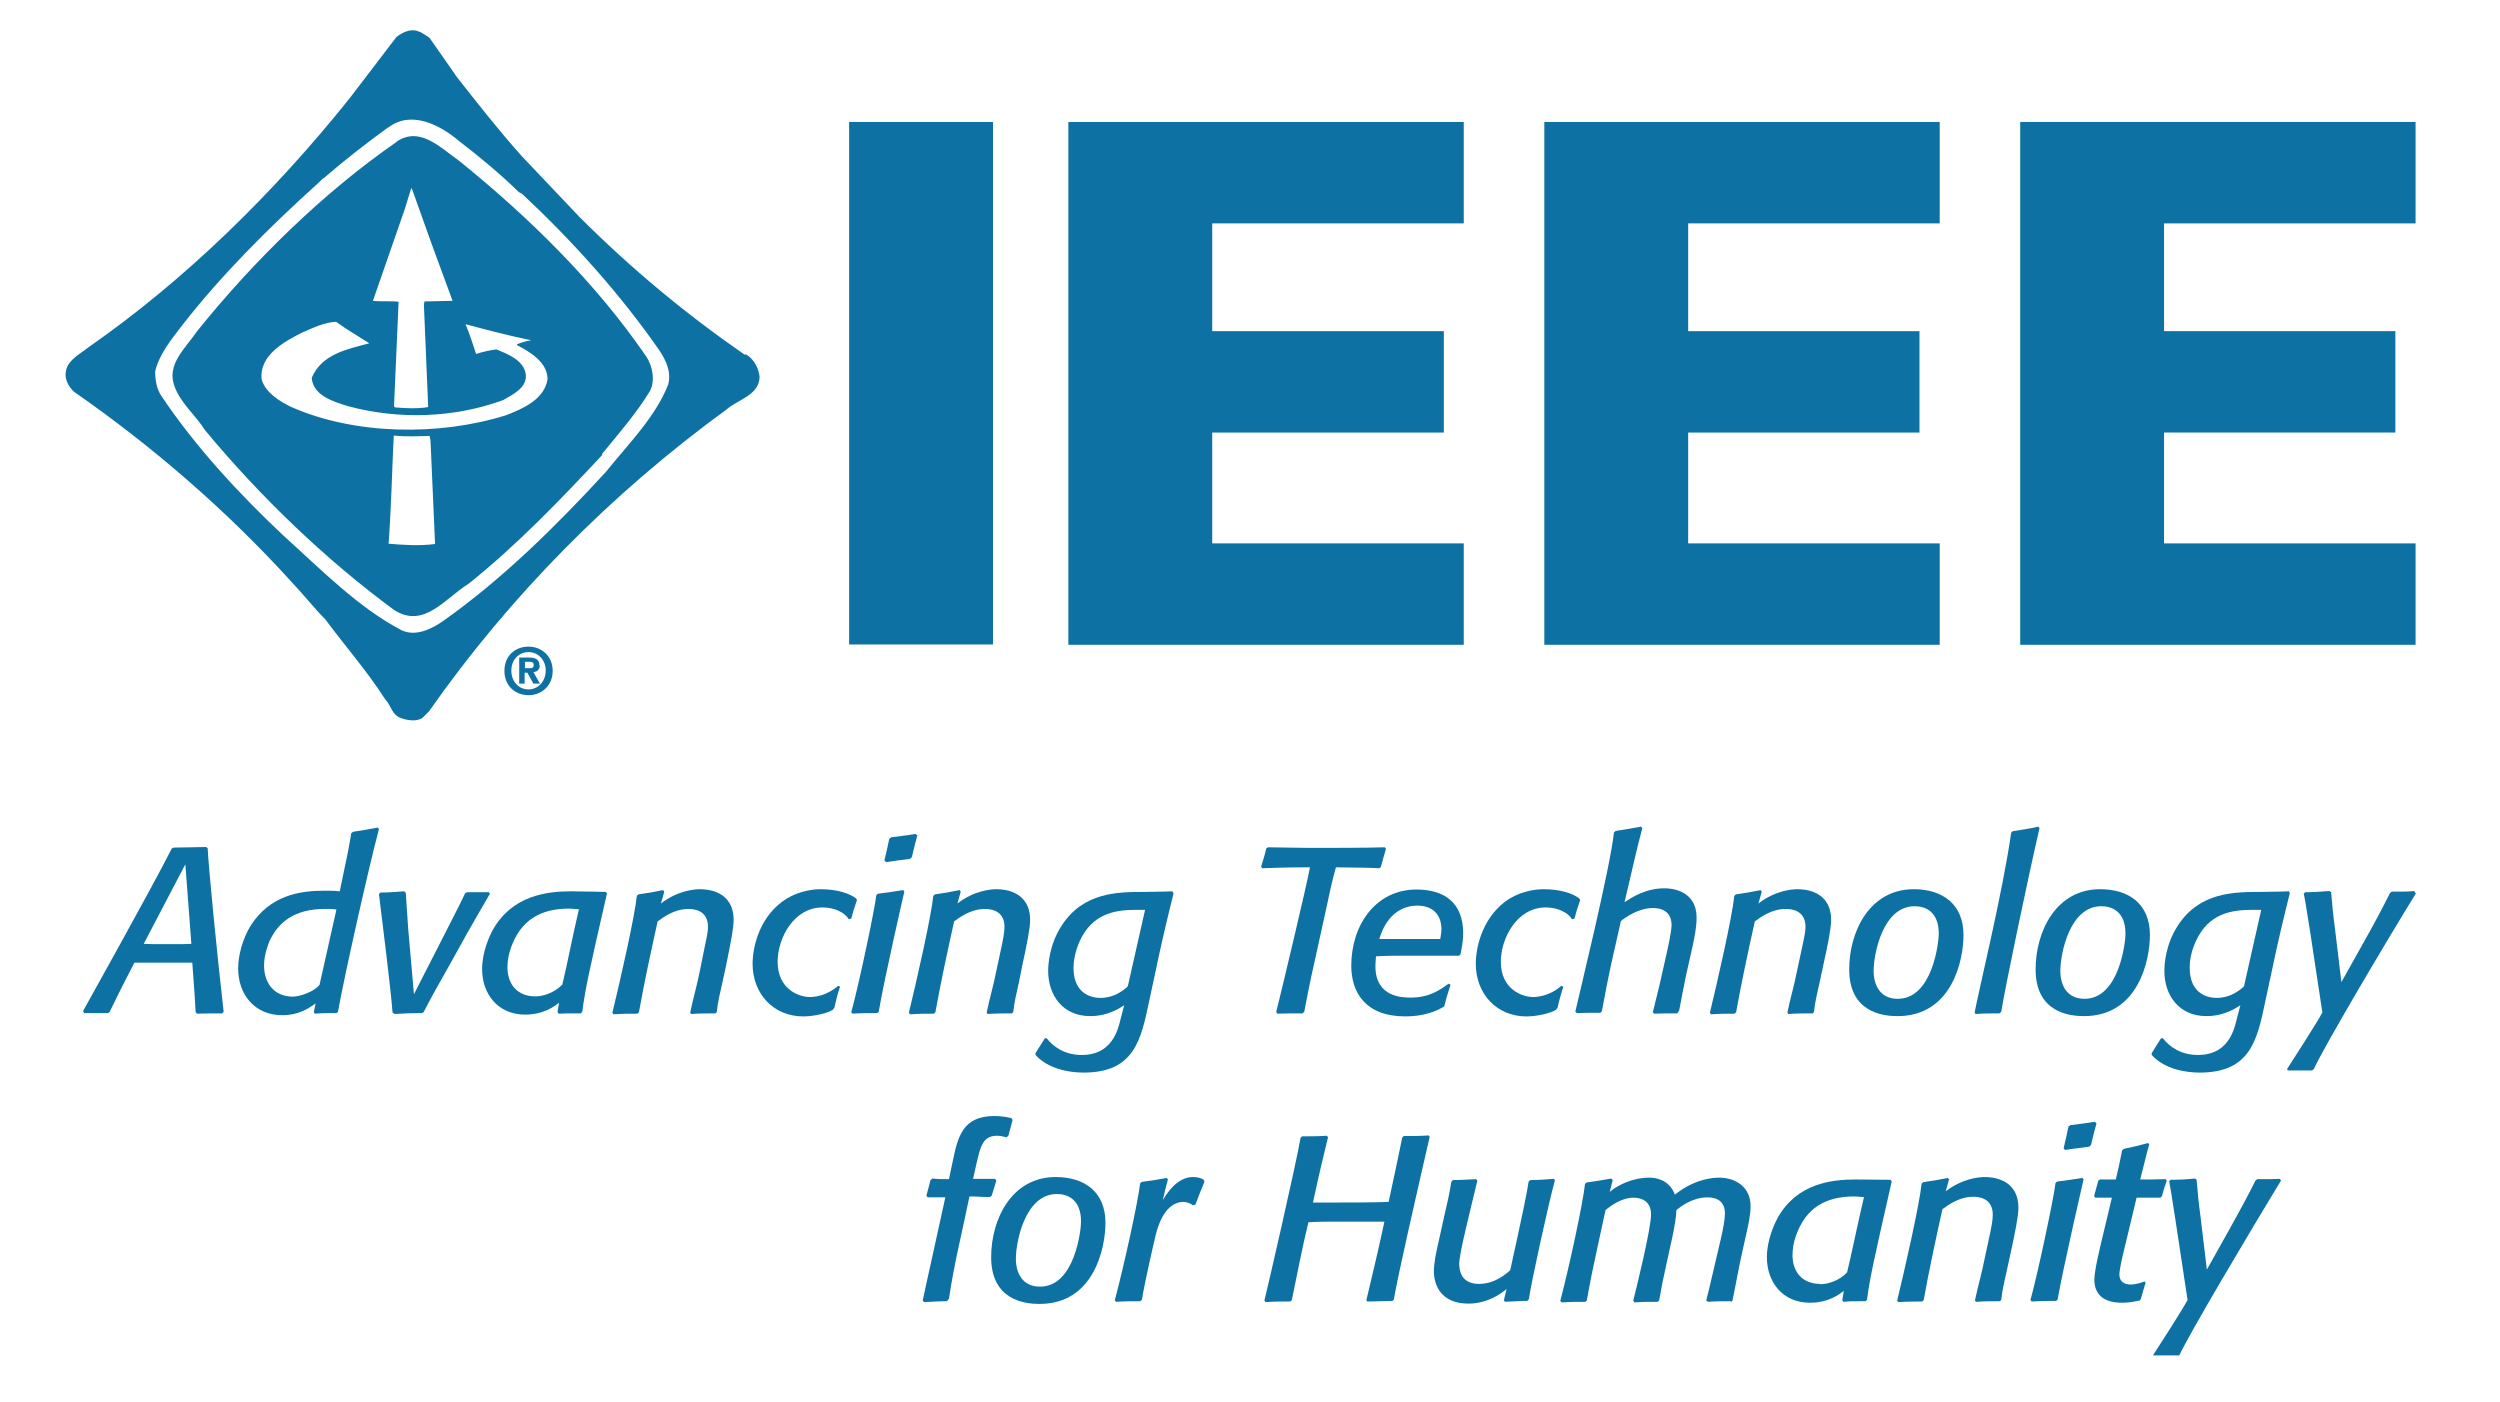 <svg width="82" height="46" viewBox="0 0 82 46" fill="none" xmlns="http://www.w3.org/2000/svg">
<g clip-path="url(#clip0_3410_124)">
<path d="M7.276 33.239C6.97 33.239 6.762 33.239 6.465 33.249L6.416 33.199C6.396 32.85 6.386 32.592 6.356 32.243L6.307 31.576C6.119 31.576 5.743 31.576 5.555 31.576H5.14C4.932 31.576 4.734 31.576 4.408 31.576L4.111 32.153C3.933 32.502 3.804 32.761 3.636 33.109L3.606 33.179L3.547 33.229C3.26 33.229 3.053 33.229 2.756 33.229L2.726 33.159C2.865 32.9 4.922 29.235 5.634 27.831L5.694 27.801C6.089 27.801 6.475 27.782 6.762 27.782L6.811 27.821C6.841 28.469 7.128 31.377 7.336 33.189L7.286 33.239H7.276ZM6.079 28.349L4.714 30.958C4.902 30.968 5.071 30.968 5.229 30.968H5.753C5.951 30.968 6.089 30.968 6.277 30.958L6.079 28.349Z" fill="#0D71A3"/>
<path d="M11.035 33.228C10.768 33.228 10.59 33.228 10.323 33.248L10.293 33.198L10.353 32.91C10.105 33.089 9.789 33.298 9.255 33.298C8.345 33.298 7.811 32.611 7.811 31.764C7.811 31.346 7.959 30.788 8.216 30.37C8.859 29.354 9.858 29.215 10.63 29.215C10.818 29.215 10.956 29.215 11.144 29.235C11.411 27.98 11.461 27.711 11.52 27.333L11.579 27.283C11.886 27.233 12.094 27.203 12.391 27.144L12.43 27.193C12.084 28.488 11.283 32.073 11.085 33.188L11.025 33.238L11.035 33.228ZM11.016 29.832C10.956 29.812 10.828 29.812 10.669 29.812C9.631 29.812 9.126 30.27 8.849 30.848C8.8 30.968 8.661 31.306 8.661 31.665C8.661 32.232 8.978 32.69 9.611 32.69C9.799 32.69 10.284 32.551 10.481 32.302L11.035 29.832H11.016Z" fill="#0D71A3"/>
<path d="M13.825 33.229C13.498 33.229 13.271 33.239 12.944 33.259L12.875 33.209C12.825 32.492 12.529 30.142 12.43 29.325L12.479 29.275C12.766 29.275 12.974 29.255 13.261 29.235L13.31 29.285C13.34 29.723 13.36 30.032 13.389 30.47L13.577 32.611C14.863 30.092 15.031 29.773 15.259 29.295L15.328 29.265H15.615C15.763 29.265 15.872 29.265 16.03 29.265L16.07 29.315C15.842 29.713 15.556 30.191 15.318 30.62L14.675 31.775C14.398 32.263 14.151 32.701 13.894 33.199L13.825 33.239V33.229Z" fill="#0D71A3"/>
<path d="M19.038 33.239H18.84C18.652 33.239 18.514 33.239 18.326 33.249L18.287 33.199L18.336 32.89C17.98 33.179 17.594 33.279 17.228 33.279C16.328 33.279 15.813 32.601 15.813 31.785C15.813 31.217 16.061 30.689 16.17 30.49C16.803 29.375 17.93 29.235 18.732 29.235C19.088 29.235 19.869 29.255 19.869 29.255L19.909 29.305C19.286 32.014 19.197 32.452 19.098 33.189L19.048 33.239H19.038ZM17.564 32.681C17.802 32.681 18.178 32.572 18.445 32.293C18.633 31.506 18.781 30.699 18.989 29.823C18.9 29.823 18.781 29.803 18.662 29.803C17.93 29.803 17.189 30.032 16.813 30.948C16.763 31.058 16.644 31.366 16.644 31.725C16.644 32.273 16.961 32.681 17.555 32.681" fill="#0D71A3"/>
<path d="M23.45 33.239C23.163 33.239 22.965 33.239 22.668 33.259L22.639 33.209C22.747 32.692 22.856 32.353 22.955 31.845L23.133 30.969C23.153 30.849 23.222 30.61 23.222 30.401C23.222 29.834 22.728 29.814 22.579 29.814C22.114 29.814 21.748 30.092 21.57 30.222C21.353 31.208 21.135 32.204 20.957 33.2L20.907 33.249C20.621 33.249 20.423 33.249 20.126 33.269L20.086 33.219C20.334 32.204 20.818 30.073 20.888 29.385L20.937 29.336C21.234 29.296 21.451 29.256 21.748 29.196L21.788 29.246L21.679 29.634C22.233 29.206 22.787 29.166 22.955 29.166C23.183 29.166 24.063 29.206 24.063 30.182C24.063 30.431 23.964 30.949 23.816 31.666L23.697 32.214C23.618 32.582 23.549 32.831 23.509 33.2L23.45 33.249V33.239Z" fill="#0D71A3"/>
<path d="M27.326 33.12C27.059 33.269 26.614 33.339 26.347 33.339C25.368 33.339 24.685 32.592 24.685 31.616C24.685 30.979 24.962 29.993 25.803 29.475C26.248 29.206 26.713 29.166 26.911 29.166C27.445 29.166 27.86 29.296 28.088 29.475L28.108 29.525C28.029 29.744 27.979 29.913 27.92 30.132L27.841 30.152C27.722 29.943 27.386 29.764 26.98 29.764C26.03 29.764 25.506 30.779 25.506 31.546C25.506 32.443 26.198 32.702 26.565 32.702C26.693 32.702 27.089 32.682 27.494 32.333L27.554 32.363C27.465 32.622 27.425 32.791 27.366 33.06L27.316 33.11L27.326 33.12Z" fill="#0D71A3"/>
<path d="M28.772 33.229C28.475 33.229 28.258 33.229 27.961 33.248L27.921 33.199C28.169 32.312 28.703 29.773 28.742 29.365L28.792 29.315C29.108 29.275 29.316 29.245 29.623 29.195L29.662 29.245C29.662 29.245 28.99 32.163 28.822 33.189L28.772 33.229ZM29.86 28.17C29.564 28.209 29.356 28.229 29.059 28.279L29.009 28.219C29.069 27.96 29.118 27.771 29.168 27.512L29.237 27.463C29.534 27.423 29.741 27.403 30.028 27.353L30.088 27.403C30.018 27.652 29.969 27.851 29.91 28.11L29.85 28.17H29.86Z" fill="#0D71A3"/>
<path d="M33.174 33.239C32.888 33.239 32.69 33.239 32.393 33.259L32.363 33.209C32.472 32.692 32.581 32.353 32.68 31.845L32.868 30.969C32.888 30.849 32.947 30.61 32.947 30.401C32.947 29.834 32.452 29.814 32.304 29.814C31.839 29.814 31.473 30.092 31.295 30.222C31.077 31.208 30.86 32.204 30.681 33.2L30.632 33.249C30.345 33.249 30.147 33.249 29.851 33.269L29.811 33.219C30.058 32.204 30.543 30.073 30.612 29.385L30.662 29.336C30.959 29.296 31.176 29.256 31.473 29.196L31.512 29.246L31.404 29.634C31.958 29.206 32.512 29.166 32.68 29.166C32.907 29.166 33.788 29.206 33.788 30.182C33.788 30.431 33.689 30.949 33.531 31.666L33.422 32.214C33.343 32.582 33.273 32.831 33.234 33.2L33.174 33.249V33.239Z" fill="#0D71A3"/>
<path d="M38.495 29.295C38.278 30.162 38.09 30.958 37.912 31.815L37.694 32.83C37.427 34.105 37.209 35.181 35.538 35.181C35.083 35.181 34.39 35.071 33.965 34.603V34.543C34.084 34.364 34.153 34.234 34.272 34.055H34.331C34.539 34.324 34.914 34.603 35.478 34.603C36.616 34.603 36.705 33.547 36.794 33.279L36.873 32.97C36.369 33.318 35.923 33.328 35.755 33.328C34.855 33.328 34.38 32.641 34.38 31.845C34.38 31.655 34.41 30.998 34.816 30.371C35.528 29.255 36.675 29.255 37.546 29.255C37.932 29.255 38.456 29.235 38.456 29.235L38.486 29.295H38.495ZM37.556 29.843C37.556 29.843 37.328 29.843 37.259 29.843C36.576 29.843 35.834 29.962 35.419 30.859C35.241 31.257 35.211 31.576 35.211 31.745C35.211 32.542 35.726 32.731 36.102 32.731C36.517 32.731 36.824 32.512 36.992 32.352L37.556 29.853V29.843Z" fill="#0D71A3"/>
<path d="M42.71 33.239C42.413 33.239 42.205 33.239 41.898 33.248L41.859 33.199C42.047 32.442 42.898 28.877 42.967 28.448C42.126 28.448 41.76 28.468 41.404 28.478L41.364 28.429C41.434 28.209 41.483 28.05 41.532 27.831L41.592 27.791C41.938 27.791 42.502 27.811 42.957 27.811C43.412 27.811 44.965 27.811 45.42 27.791L45.46 27.841C45.4 28.04 45.351 28.22 45.291 28.439L45.242 28.478C44.935 28.459 44.49 28.459 43.818 28.448C43.669 28.976 43.6 29.355 43.481 29.892L43.095 31.645C42.977 32.163 42.878 32.661 42.779 33.189L42.719 33.239H42.71Z" fill="#0D71A3"/>
<path d="M47.339 33.03C47.082 33.179 46.687 33.338 46.093 33.338C44.787 33.338 44.322 32.552 44.322 31.675C44.322 30.331 45.133 29.176 46.459 29.176C47.359 29.176 47.992 29.594 47.992 30.61C47.992 30.919 47.923 31.187 47.903 31.307L47.854 31.347C47.458 31.347 46.736 31.347 46.073 31.347C45.727 31.347 45.48 31.347 45.133 31.367C45.133 31.416 45.114 31.546 45.114 31.695C45.114 32.701 45.984 32.721 46.261 32.721C46.894 32.721 47.221 32.472 47.517 32.263L47.577 32.303C47.498 32.552 47.438 32.731 47.379 32.99L47.339 33.04V33.03ZM47.24 30.799C47.27 30.62 47.28 30.55 47.28 30.46C47.26 29.763 46.696 29.704 46.498 29.704C45.618 29.704 45.321 30.52 45.242 30.799C45.242 30.799 46.756 30.799 47.25 30.799" fill="#0D71A3"/>
<path d="M51.047 33.12C50.78 33.269 50.335 33.339 50.068 33.339C49.089 33.339 48.406 32.592 48.406 31.616C48.406 30.979 48.683 29.993 49.514 29.475C49.959 29.206 50.424 29.166 50.632 29.166C51.166 29.166 51.582 29.296 51.809 29.475L51.829 29.525C51.75 29.744 51.7 29.913 51.641 30.132L51.562 30.152C51.443 29.943 51.107 29.764 50.701 29.764C49.752 29.764 49.227 30.779 49.227 31.546C49.227 32.443 49.92 32.702 50.286 32.702C50.414 32.702 50.81 32.682 51.216 32.333L51.275 32.363C51.196 32.622 51.146 32.791 51.087 33.06L51.038 33.11L51.047 33.12Z" fill="#0D71A3"/>
<path d="M55.025 33.239C54.738 33.239 54.53 33.239 54.253 33.249L54.214 33.199C54.283 32.92 54.362 32.591 54.431 32.313L54.649 31.347C54.698 31.137 54.827 30.55 54.827 30.341C54.827 29.803 54.352 29.783 54.214 29.783C53.739 29.783 53.294 30.102 53.165 30.211L52.858 31.576C52.74 32.113 52.641 32.631 52.542 33.169L52.492 33.219C52.215 33.219 52.008 33.219 51.721 33.229L51.671 33.179C51.78 32.691 52.819 28.449 52.938 27.303L52.997 27.254C53.304 27.204 53.521 27.174 53.828 27.114L53.867 27.164C53.65 27.971 53.482 28.777 53.284 29.594C53.521 29.435 53.976 29.136 54.599 29.136C54.797 29.136 55.648 29.186 55.648 30.102C55.648 30.44 55.569 30.789 55.51 31.068L55.302 31.994C55.223 32.382 55.144 32.781 55.074 33.159L55.025 33.209V33.239Z" fill="#0D71A3"/>
<path d="M59.428 33.239C59.141 33.239 58.943 33.239 58.656 33.259L58.626 33.209C58.735 32.692 58.844 32.353 58.943 31.845L59.131 30.969C59.151 30.849 59.22 30.61 59.22 30.401C59.22 29.834 58.725 29.814 58.567 29.814C58.102 29.814 57.736 30.092 57.558 30.222C57.34 31.208 57.123 32.204 56.945 33.2L56.895 33.249C56.608 33.249 56.41 33.249 56.124 33.269L56.084 33.219C56.331 32.204 56.816 30.073 56.885 29.385L56.935 29.336C57.231 29.296 57.449 29.256 57.746 29.196L57.785 29.246L57.677 29.634C58.231 29.206 58.785 29.166 58.953 29.166C59.18 29.166 60.061 29.206 60.061 30.182C60.061 30.431 59.962 30.949 59.803 31.666L59.685 32.214C59.606 32.582 59.536 32.831 59.497 33.2L59.437 33.249L59.428 33.239Z" fill="#0D71A3"/>
<path d="M62.771 29.166C63.711 29.166 64.403 29.654 64.403 30.67C64.403 31.477 64.037 33.329 62.236 33.329C61.762 33.329 60.654 33.209 60.654 31.795C60.654 30.55 61.327 29.166 62.771 29.166ZM62.246 32.761C63.394 32.761 63.592 30.889 63.592 30.63C63.592 29.883 63.137 29.724 62.8 29.724C61.752 29.724 61.455 31.297 61.455 31.845C61.455 32.333 61.683 32.761 62.246 32.761Z" fill="#0D71A3"/>
<path d="M65.571 33.239C65.284 33.239 65.086 33.239 64.799 33.259L64.769 33.209C64.878 32.591 65.699 29.226 65.966 27.313L66.016 27.264C66.332 27.214 66.54 27.184 66.857 27.114L66.896 27.164C66.51 28.827 65.749 32.482 65.64 33.189L65.581 33.239H65.571Z" fill="#0D71A3"/>
<path d="M68.885 29.166C69.835 29.166 70.517 29.654 70.517 30.67C70.517 31.477 70.151 33.329 68.351 33.329C67.876 33.329 66.768 33.209 66.768 31.795C66.768 30.55 67.441 29.166 68.885 29.166ZM68.371 32.761C69.518 32.761 69.716 30.889 69.716 30.63C69.716 29.883 69.261 29.724 68.924 29.724C67.876 29.724 67.579 31.297 67.579 31.845C67.579 32.333 67.807 32.761 68.371 32.761Z" fill="#0D71A3"/>
<path d="M75.106 29.295C74.889 30.162 74.701 30.958 74.523 31.815L74.305 32.83C74.038 34.105 73.82 35.181 72.148 35.181C71.694 35.181 71.001 35.071 70.576 34.603V34.543C70.694 34.364 70.764 34.234 70.882 34.055H70.942C71.149 34.324 71.525 34.603 72.089 34.603C73.227 34.603 73.316 33.547 73.405 33.279L73.484 32.97C72.98 33.318 72.534 33.328 72.366 33.328C71.466 33.328 70.991 32.641 70.991 31.845C70.991 31.655 71.021 30.998 71.426 30.371C72.139 29.255 73.286 29.255 74.166 29.255C74.552 29.255 75.077 29.235 75.077 29.235L75.106 29.295ZM74.166 29.843C74.166 29.843 73.939 29.843 73.87 29.843C73.187 29.843 72.445 29.962 72.03 30.859C71.842 31.257 71.822 31.576 71.822 31.745C71.822 32.542 72.337 32.731 72.712 32.731C73.128 32.731 73.434 32.512 73.603 32.352L74.166 29.853V29.843Z" fill="#0D71A3"/>
<path d="M79.241 29.305C78.321 30.789 76.184 34.404 75.897 35.061L75.838 35.111H75.492C75.344 35.111 75.195 35.111 75.037 35.111L75.017 35.061C75.235 34.722 75.996 33.547 76.174 33.209C75.888 31.297 75.601 29.404 75.561 29.315L75.611 29.265C75.897 29.265 76.105 29.245 76.402 29.225L76.461 29.265C76.501 29.693 76.521 29.982 76.58 30.4L76.798 32.213L77.54 30.888C77.826 30.38 78.113 29.852 78.39 29.295L78.45 29.245C78.529 29.245 78.618 29.245 78.697 29.245C78.875 29.245 79.013 29.245 79.182 29.225L79.221 29.285L79.241 29.305Z" fill="#0D71A3"/>
<path d="M31.076 42.679C30.789 42.679 30.592 42.699 30.305 42.709L30.265 42.659C30.532 41.404 30.384 42.141 31.007 39.273C30.859 39.273 30.641 39.273 30.433 39.273L30.384 39.224C30.433 39.034 30.473 38.905 30.522 38.706L30.582 38.656C30.779 38.676 30.928 38.676 31.126 38.676L31.244 38.118C31.413 37.302 31.561 36.605 32.62 36.605C32.886 36.605 33.065 36.654 33.173 36.674L33.213 36.734C33.163 36.923 33.124 37.063 33.075 37.252L33.015 37.302C32.966 37.302 32.857 37.252 32.718 37.252C32.244 37.252 32.164 37.571 32.026 38.178L31.917 38.666H32.046C32.263 38.666 32.422 38.666 32.639 38.666L32.679 38.726C32.629 38.875 32.59 39.034 32.53 39.214L32.471 39.263C32.224 39.263 32.056 39.243 31.798 39.243C31.551 40.458 31.304 41.395 31.126 42.599L31.076 42.649V42.679Z" fill="#0D71A3"/>
<path d="M34.627 38.607C35.576 38.607 36.259 39.095 36.259 40.11C36.259 40.917 35.893 42.769 34.093 42.769C33.618 42.769 32.51 42.65 32.51 41.236C32.51 39.991 33.182 38.607 34.627 38.607ZM34.112 42.202C35.26 42.202 35.458 40.33 35.458 40.071C35.458 39.334 35.013 39.164 34.666 39.164C33.618 39.164 33.321 40.738 33.321 41.285C33.321 41.773 33.548 42.202 34.112 42.202Z" fill="#0D71A3"/>
<path d="M37.397 42.68C37.101 42.68 36.893 42.68 36.606 42.7L36.566 42.65C36.883 41.445 37.318 39.463 37.397 38.816L37.447 38.766C37.754 38.726 37.971 38.696 38.268 38.637L38.307 38.686C38.248 38.905 38.199 39.105 38.139 39.364C38.258 39.174 38.594 38.607 39.129 38.607C39.297 38.607 39.405 38.647 39.485 38.696L39.504 38.766C39.386 39.045 39.316 39.234 39.208 39.513L39.129 39.533C39.079 39.493 38.95 39.423 38.812 39.423C38.604 39.423 38.139 39.533 37.902 40.529C37.833 40.818 37.526 42.142 37.457 42.63L37.397 42.68Z" fill="#0D71A3"/>
<path d="M45.666 42.669C45.449 42.669 45.142 42.689 44.845 42.689L44.816 42.649C45.043 41.693 45.202 41.036 45.409 40.07C45.122 40.07 44.915 40.07 44.628 40.07H43.827C43.49 40.07 43.253 40.07 42.916 40.09C42.709 40.936 42.55 41.793 42.372 42.639L42.323 42.689C42.016 42.689 41.799 42.689 41.512 42.709L41.472 42.659C41.561 42.311 42.491 38.277 42.659 37.321L42.709 37.272C43.015 37.272 43.223 37.272 43.52 37.252L43.559 37.301C43.342 38.218 43.362 38.078 43.065 39.443C43.094 39.443 43.381 39.443 43.579 39.443C44.262 39.443 45.023 39.443 45.548 39.423C45.815 38.198 45.904 37.74 45.993 37.311L46.042 37.262C46.349 37.262 46.567 37.262 46.863 37.242L46.893 37.291C46.418 39.363 45.884 41.683 45.716 42.629L45.666 42.679V42.669Z" fill="#0D71A3"/>
<path d="M50.109 42.669C49.832 42.669 49.634 42.689 49.367 42.699L49.327 42.649L49.416 42.281C49.02 42.61 48.575 42.759 48.17 42.759C47.24 42.759 47.032 42.122 47.032 41.703C47.032 41.425 47.092 41.136 47.23 40.528L47.388 39.811C47.468 39.473 47.527 39.234 47.606 38.756L47.655 38.706C47.942 38.706 48.13 38.686 48.417 38.676L48.457 38.726C48.18 39.891 47.863 41.116 47.863 41.454C47.863 41.673 47.922 42.112 48.516 42.112C48.862 42.112 49.209 41.962 49.535 41.663C49.931 39.871 50.109 39.005 50.138 38.756L50.198 38.706C50.485 38.706 50.682 38.686 50.969 38.666L50.999 38.716C50.761 39.612 50.218 42.092 50.148 42.61L50.099 42.659L50.109 42.669Z" fill="#0D71A3"/>
<path d="M56.766 42.68C56.489 42.68 56.291 42.68 56.014 42.7L55.965 42.65C56.083 42.202 56.182 41.733 56.291 41.285L56.429 40.698C56.538 40.24 56.578 39.951 56.578 39.802C56.578 39.284 56.133 39.274 56.004 39.274C55.529 39.274 55.153 39.553 54.985 39.692C54.985 39.841 54.936 40.22 54.827 40.698L54.649 41.505C54.56 41.893 54.491 42.251 54.421 42.65L54.372 42.7C54.095 42.7 53.897 42.7 53.61 42.719L53.571 42.66C53.689 42.192 54.154 40.3 54.154 39.831C54.154 39.324 53.729 39.284 53.581 39.284C53.175 39.284 52.799 39.572 52.661 39.692L52.413 40.837C52.265 41.514 52.166 41.983 52.047 42.66L51.998 42.7C51.711 42.7 51.513 42.7 51.226 42.719L51.177 42.67C51.474 41.544 51.919 39.473 51.988 38.836L52.037 38.786C52.344 38.746 52.562 38.706 52.849 38.656L52.898 38.706L52.799 39.094C53.017 38.905 53.511 38.627 54.105 38.627C54.283 38.627 54.748 38.676 54.936 39.184C55.569 38.676 56.172 38.627 56.38 38.627C56.934 38.627 57.419 38.935 57.419 39.563C57.419 39.822 57.359 40.11 57.29 40.419L57.161 40.997C57.023 41.604 56.954 42.042 56.825 42.66L56.776 42.709L56.766 42.68Z" fill="#0D71A3"/>
<path d="M61.178 42.68H60.981C60.793 42.68 60.654 42.68 60.466 42.7L60.427 42.65L60.476 42.341C60.12 42.63 59.734 42.73 59.368 42.73C58.468 42.73 57.954 42.053 57.954 41.236C57.954 40.668 58.201 40.141 58.31 39.941C58.943 38.816 60.071 38.687 60.872 38.687C61.228 38.687 62.009 38.697 62.009 38.697L62.049 38.746C61.436 41.455 61.337 41.893 61.238 42.63L61.188 42.68H61.178ZM59.705 42.122C59.942 42.122 60.328 42.013 60.585 41.734C60.773 40.947 60.931 40.141 61.139 39.264C61.05 39.264 60.931 39.244 60.812 39.244C60.08 39.244 59.339 39.473 58.963 40.389C58.913 40.499 58.794 40.808 58.794 41.166C58.794 41.714 59.111 42.112 59.705 42.112" fill="#0D71A3"/>
<path d="M65.59 42.68C65.303 42.68 65.106 42.68 64.809 42.7L64.779 42.65C64.888 42.132 64.997 41.793 65.096 41.285L65.284 40.409C65.303 40.3 65.363 40.051 65.363 39.842C65.363 39.274 64.868 39.254 64.72 39.254C64.255 39.254 63.889 39.533 63.711 39.662C63.493 40.648 63.276 41.644 63.098 42.64L63.048 42.69C62.761 42.69 62.563 42.69 62.267 42.71L62.227 42.66C62.474 41.644 62.959 39.513 63.028 38.826L63.078 38.776C63.374 38.736 63.592 38.696 63.889 38.637L63.928 38.686L63.82 39.075C64.374 38.647 64.928 38.607 65.096 38.607C65.323 38.607 66.204 38.647 66.204 39.623C66.204 39.871 66.105 40.389 65.947 41.106L65.828 41.654C65.749 42.023 65.679 42.271 65.64 42.64L65.581 42.69L65.59 42.68Z" fill="#0D71A3"/>
<path d="M67.449 42.67C67.153 42.67 66.935 42.67 66.638 42.69L66.599 42.64C66.846 41.754 67.38 39.214 67.42 38.806L67.469 38.756C67.786 38.716 67.993 38.686 68.3 38.636L68.34 38.686C68.34 38.686 67.667 41.604 67.489 42.63L67.439 42.67H67.449ZM68.537 37.611C68.241 37.651 68.033 37.67 67.736 37.72L67.687 37.661C67.746 37.402 67.796 37.212 67.845 36.953L67.914 36.904C68.211 36.864 68.419 36.844 68.706 36.794L68.765 36.844C68.696 37.093 68.646 37.292 68.587 37.551L68.528 37.611H68.537Z" fill="#0D71A3"/>
<path d="M70.159 42.66C69.902 42.72 69.704 42.73 69.606 42.73C68.883 42.73 68.695 42.351 68.695 41.973C68.695 41.684 68.854 41.007 69.081 40.081L69.269 39.284H69.121C68.972 39.284 68.864 39.284 68.725 39.284L68.686 39.234C68.735 39.055 68.775 38.916 68.824 38.726L68.874 38.687C69.071 38.687 69.2 38.687 69.398 38.687C69.487 38.328 69.536 38.079 69.606 37.73L69.665 37.681C69.962 37.621 70.169 37.571 70.456 37.492L70.496 37.531C70.436 37.74 70.397 37.89 70.347 38.099L70.199 38.687C70.516 38.687 70.723 38.687 71.03 38.676L71.07 38.726C71 38.916 70.961 39.045 70.911 39.234L70.862 39.284C70.575 39.284 70.367 39.284 70.08 39.284L69.665 41.017C69.625 41.166 69.516 41.644 69.516 41.803C69.516 42.053 69.695 42.132 69.892 42.132C70.09 42.132 70.278 42.053 70.338 42.032L70.377 42.072C70.318 42.272 70.268 42.411 70.219 42.61L70.169 42.67L70.159 42.66Z" fill="#0D71A3"/>
<path d="M74.809 38.735C73.899 40.229 71.752 43.834 71.465 44.491L71.406 44.541H71.06C70.911 44.541 70.763 44.541 70.615 44.541L70.595 44.491C70.812 44.153 71.574 42.978 71.752 42.639C71.465 40.727 71.178 38.835 71.149 38.745L71.198 38.696C71.485 38.696 71.693 38.686 71.99 38.656L72.049 38.696C72.088 39.124 72.108 39.413 72.168 39.831L72.385 41.643L73.127 40.319C73.414 39.801 73.701 39.283 73.978 38.725L74.037 38.676C74.126 38.676 74.205 38.676 74.294 38.676C74.472 38.676 74.611 38.676 74.779 38.666L74.819 38.725L74.809 38.735Z" fill="#0D71A3"/>
<path d="M27.851 4H32.57V21.139H27.851V4Z" fill="#0D71A3"/>
<path d="M35.042 21.139V4H48.011V7.327H39.761V10.862H47.358V14.188H39.761V17.823H48.011V21.149H35.042V21.139Z" fill="#0D71A3"/>
<path d="M50.654 21.139V4H63.622V7.327H55.372V10.862H62.959V14.188H55.372V17.823H63.622V21.149H50.654V21.139Z" fill="#0D71A3"/>
<path d="M66.263 21.139V4H79.231V7.327H70.981V10.862H78.568V14.188H70.981V17.823H79.231V21.149H66.263V21.139Z" fill="#0D71A3"/>
<path d="M12.727 4.19C13.478 3.603 14.428 4.091 15.061 4.629C15.724 5.136 16.416 5.714 17.02 6.302L17.128 6.361C18.8 7.925 20.363 9.668 21.639 11.51C21.847 11.829 22.025 12.197 21.916 12.615C21.491 13.691 20.62 14.547 19.869 15.483C18.227 17.266 16.495 18.979 14.557 20.353C14.161 20.632 13.637 20.891 13.172 20.672C11.747 19.925 10.54 18.69 9.294 17.565C7.85 16.21 6.396 14.637 5.298 12.994C5.139 12.765 5.09 12.476 5.09 12.177C5.228 11.61 5.614 11.142 5.98 10.664C7.276 9 8.859 7.427 10.461 5.983C10.501 5.943 10.57 5.863 10.63 5.834C11.322 5.236 12.005 4.708 12.727 4.18M14.932 2.448L14.082 1.233C13.973 1.173 13.844 1.063 13.736 1.034C13.488 0.924 13.211 1.053 13.004 1.213L11.46 3.234C8.987 6.322 6.059 9.2 2.874 11.41C2.627 11.61 2.251 11.799 2.172 12.127C2.093 12.416 2.241 12.665 2.419 12.844C4.971 14.617 7.415 16.718 9.591 19.118C9.977 19.526 10.293 19.935 10.669 20.313C11.302 21.17 12.054 22.026 12.637 22.942C12.825 23.131 12.855 23.45 13.142 23.55C13.37 23.629 13.646 23.679 13.854 23.55L14.072 23.331C16.713 19.556 20.067 16.171 23.816 13.442C24.192 13.103 24.904 12.974 24.914 12.356C24.884 12.068 24.726 11.779 24.478 11.629H24.419C22.49 10.295 20.69 8.801 18.998 7.108L17.128 5.136C16.367 4.29 15.635 3.354 14.932 2.458M13.004 4.649C13.775 4.121 14.458 4.858 15.061 5.276C17.366 7.138 19.542 9.279 21.194 11.689C21.402 11.998 21.501 12.486 21.313 12.834C20.878 13.551 20.304 14.209 19.75 14.886V14.926C18.385 16.39 16.931 17.903 15.368 19.148C14.606 19.616 13.904 20.642 12.924 20.005C10.689 18.361 8.552 16.31 6.732 14.119C6.425 13.631 5.941 13.243 5.733 12.695C5.436 11.958 6.089 11.42 6.465 10.863C8.315 8.562 10.61 6.312 13.004 4.658M13.488 6.172L13.28 6.849L12.232 9.867C12.489 9.897 12.816 9.867 13.073 9.897V9.917L12.924 13.322L12.954 13.362C13.29 13.392 13.706 13.412 14.042 13.352V13.303L13.904 9.996L13.924 9.887L14.844 9.867C14.388 8.642 13.943 7.417 13.508 6.182H13.478L13.488 6.172ZM9.937 10.893C9.353 11.191 8.493 11.639 8.582 12.446C8.71 12.884 9.185 13.173 9.561 13.352C11.638 14.268 14.398 14.308 16.594 13.621C17.138 13.412 17.861 13.103 17.959 12.436C17.959 11.878 17.376 11.54 16.96 11.321V11.291C17.109 11.231 17.277 11.181 17.425 11.161C16.693 11.012 15.981 10.823 15.269 10.634C15.407 10.952 15.506 11.281 15.615 11.61C15.833 11.54 16.05 11.49 16.278 11.46C16.654 11.61 17.188 11.819 17.247 12.287C17.287 12.725 16.812 12.944 16.505 13.123C14.893 13.711 13.083 13.771 11.411 13.322C10.946 13.173 10.273 12.984 10.224 12.396C10.55 11.61 11.401 11.45 12.113 11.261C11.747 11.022 11.371 10.813 11.025 10.554C10.639 10.574 10.293 10.743 9.947 10.893M12.915 14.288C12.855 15.503 12.835 16.619 12.746 17.834C13.221 17.873 13.755 17.913 14.27 17.843L14.121 14.458L14.092 14.298C13.706 14.308 13.34 14.328 12.915 14.288Z" fill="#0D71A3"/>
<path d="M17.336 21.209C16.911 21.209 16.545 21.497 16.545 22.005C16.545 22.513 16.921 22.802 17.336 22.802C17.752 22.802 18.128 22.503 18.128 22.005C18.128 21.507 17.752 21.209 17.336 21.209ZM17.336 22.613C17.02 22.613 16.772 22.364 16.772 21.995C16.772 21.627 17.03 21.388 17.336 21.388C17.643 21.388 17.9 21.637 17.9 21.995C17.9 22.354 17.643 22.613 17.336 22.613ZM17.692 21.826C17.692 21.627 17.564 21.567 17.346 21.567H17.03V22.423H17.208V22.065H17.297L17.495 22.423H17.712L17.495 22.045C17.613 22.035 17.702 21.975 17.702 21.826M17.376 21.916H17.218V21.706H17.346C17.415 21.706 17.505 21.706 17.505 21.806C17.505 21.906 17.455 21.916 17.376 21.916Z" fill="#0D71A3"/>
</g>
<defs>
<clipPath id="clip0_3410_124">
<rect width="77.099" height="43.456" fill="white" transform="translate(2.142 1)"/>
</clipPath>
</defs>
</svg>
